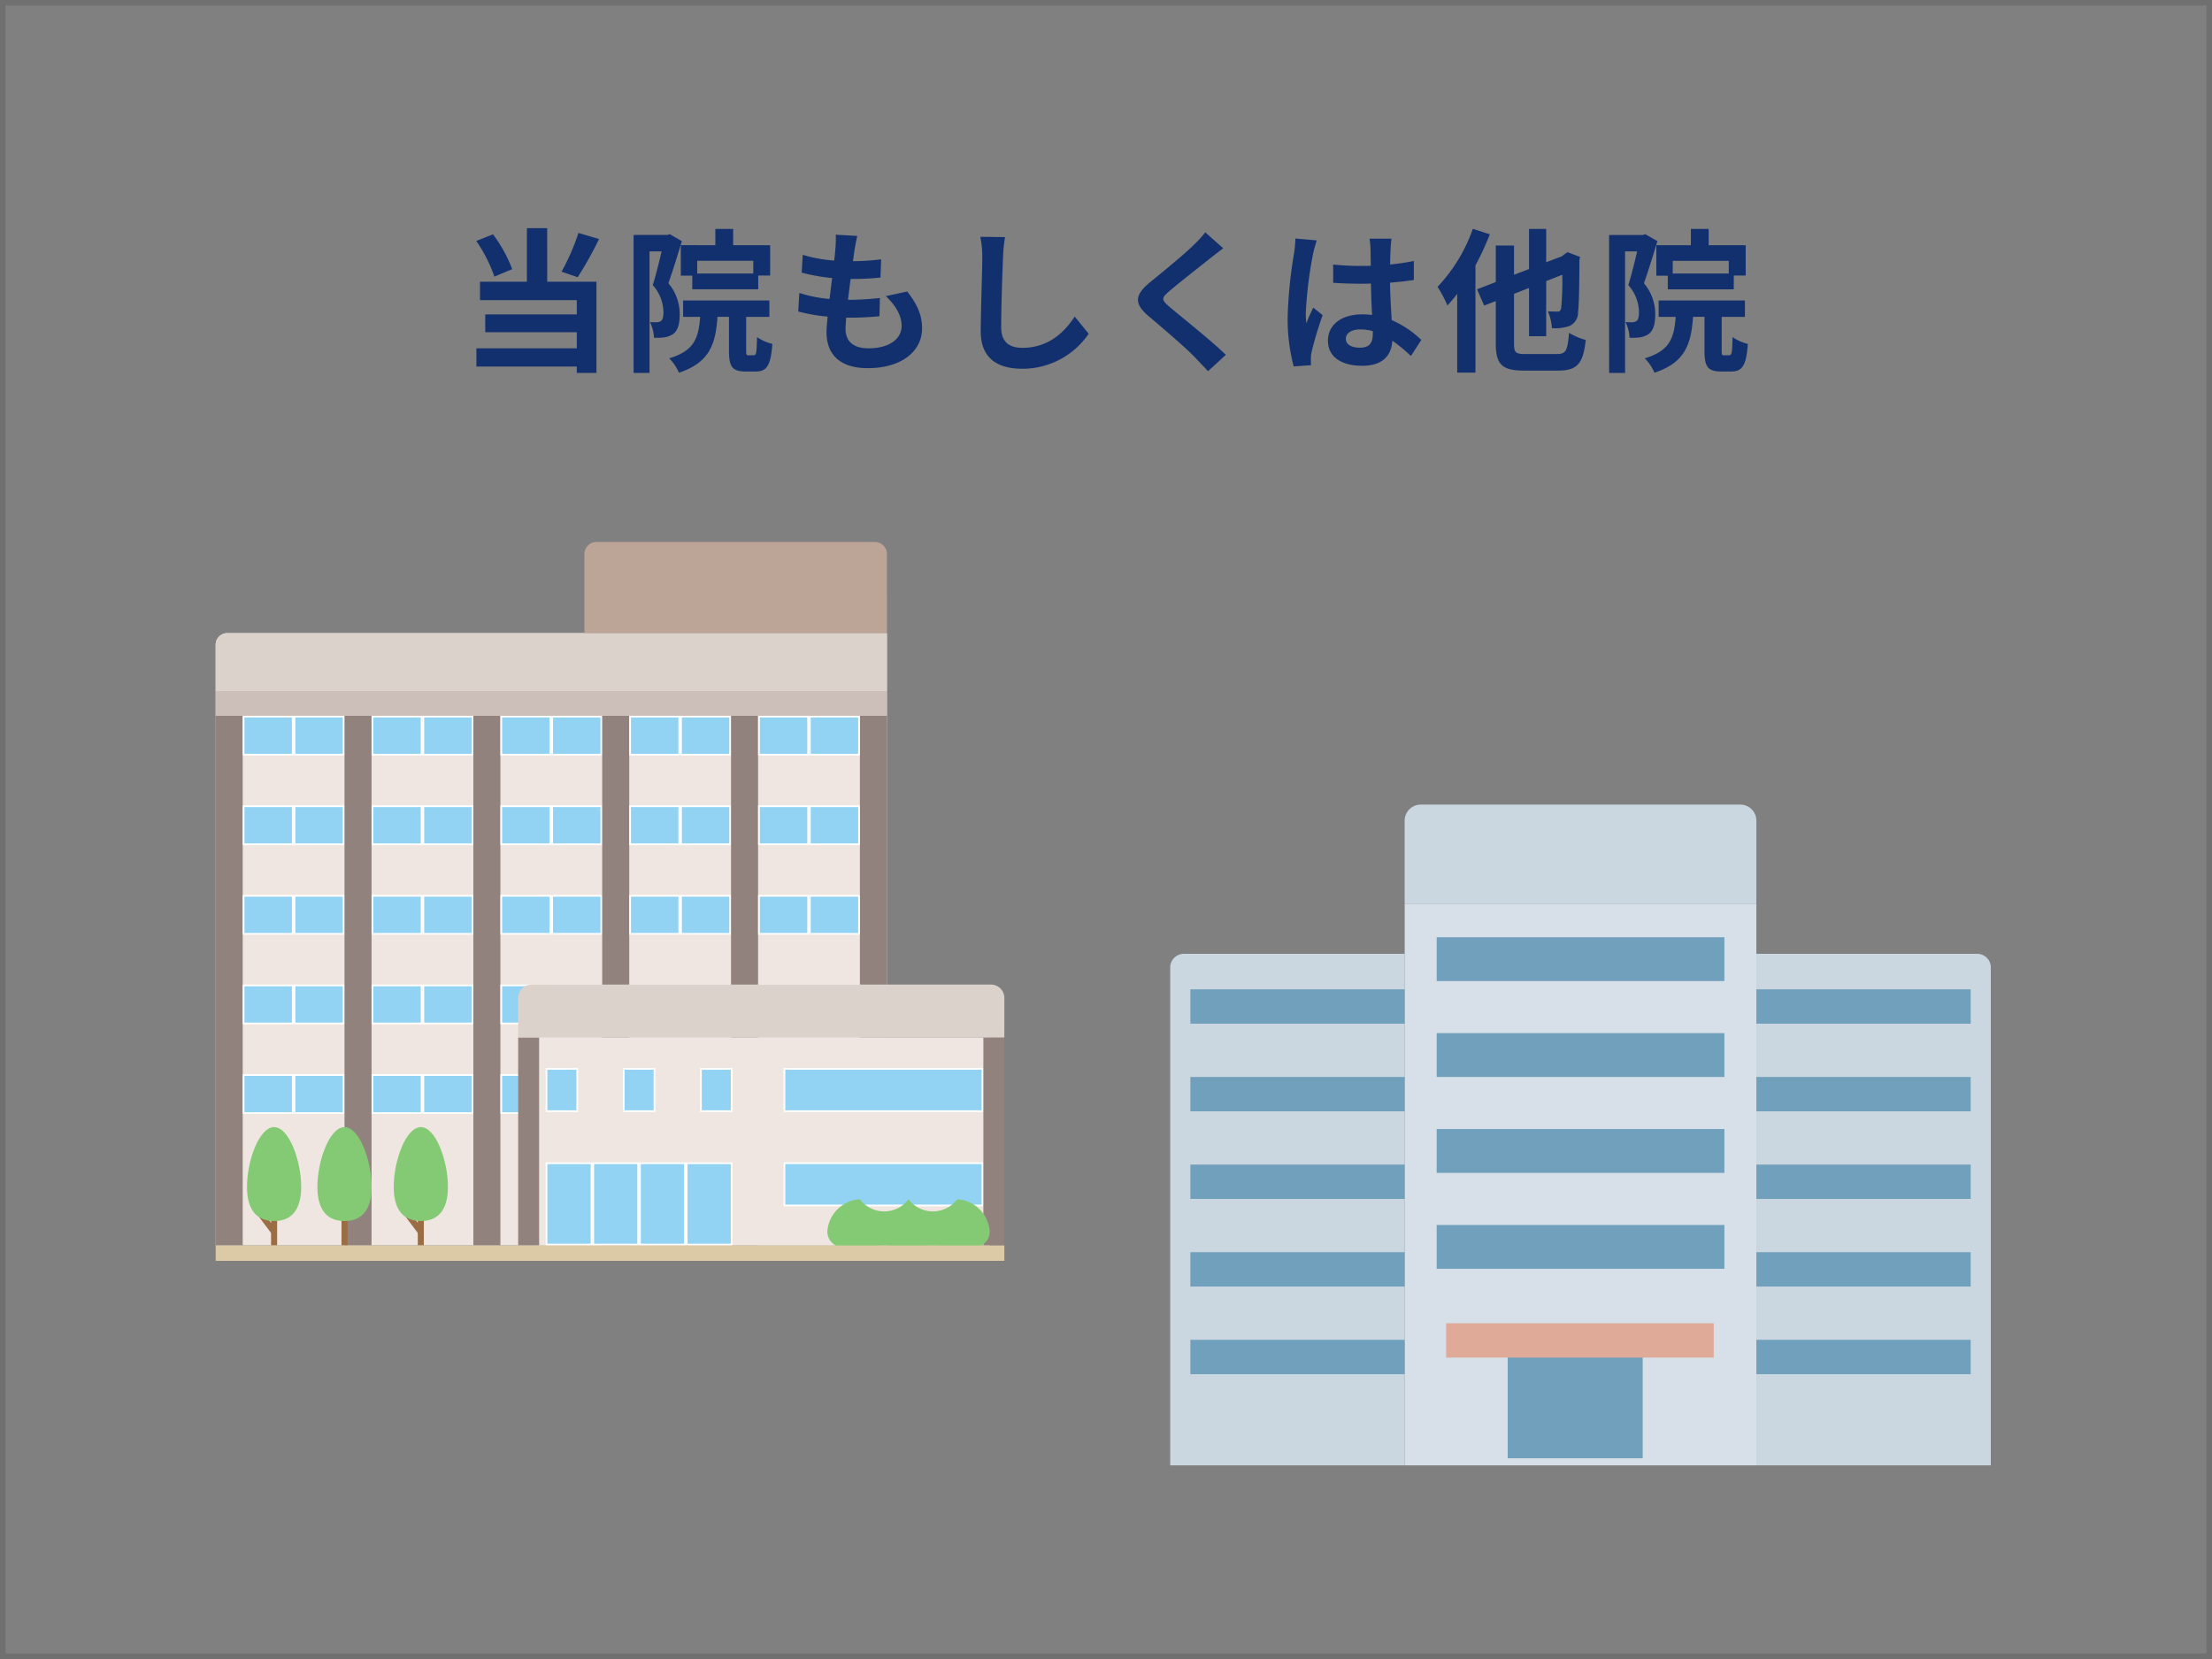 <svg xmlns="http://www.w3.org/2000/svg" xmlns:xlink="http://www.w3.org/1999/xlink" width="400" height="300" viewBox="0 0 400 300"><rect x="0" y="0" width="400" height="300" fill="#808080" stroke="none"/><defs><clipPath id="a"><rect width="148.389" height="119.482" fill="none"/></clipPath><clipPath id="b"><rect width="142.616" height="130" transform="translate(0 0)" fill="none"/></clipPath></defs><g transform="translate(-200 -3620)"><path d="M56.6,9.124a40.109,40.109,0,0,1-3.052,7l2.912,1.008a63.1,63.1,0,0,0,3.864-6.916ZM44.62,15.676a24.954,24.954,0,0,0-3.472-6.3l-3.024,1.2A26.41,26.41,0,0,1,41.4,17.02Zm6.328-7.42H47.28v9.688H38.8v3.332H56.3v2.576H39.748v3.22H56.3v2.912H38.152v3.3H56.3v1.148h3.556V17.944h-8.9Zm37.268,8.2H78.08v-2.3H88.216Zm-13.1-5.124v5.516h2.072v2.464H89.112V16.824h2.156V11.336H84.576V8.4h-3.22v2.94ZM73.124,9.348l-.476.14H66.572V34.436h2.884V12.456H71.64c-.448,1.9-1.036,4.34-1.6,6.1a7.494,7.494,0,0,1,1.932,4.9c0,.784-.112,1.344-.42,1.568a1.45,1.45,0,0,1-.784.252c-.336,0-.728,0-1.232-.028a7.06,7.06,0,0,1,.728,2.828,11.834,11.834,0,0,0,1.792-.056,4,4,0,0,0,1.624-.588c.868-.616,1.232-1.792,1.232-3.584a8.62,8.62,0,0,0-2.044-5.628c.784-2.184,1.708-5.236,2.436-7.616Zm14.252,21.9c-.392,0-.448-.084-.448-.9V24.3h4.2V21.332h-15.6V24.3h3.08c-.28,3.892-1.12,6.16-5.6,7.5a8.094,8.094,0,0,1,1.764,2.6c5.46-1.82,6.636-5.04,6.972-10.108H83.82v6.076c0,2.856.532,3.808,2.968,3.808h1.876c1.988,0,2.716-1.064,3-4.984a8.561,8.561,0,0,1-2.772-1.232c-.056,2.856-.14,3.276-.588,3.276Zm24.808-10.7c1.792,1.708,2.856,3.5,2.856,5.376,0,2.3-2.128,4.06-5.992,4.06-2.744,0-4.144-1.26-4.144-3.528,0-.5.056-1.2.112-2.016h1.12c1.708,0,3.332-.112,4.9-.252l.084-3.3a55,55,0,0,1-5.572.336h-.2c.14-1.232.308-2.548.476-3.78a49.69,49.69,0,0,0,5.4-.252l.112-3.3a40.694,40.694,0,0,1-5.1.336c.14-.9.224-1.624.308-2.1.112-.728.252-1.456.476-2.464l-3.892-.224a17.465,17.465,0,0,1-.056,2.464c-.056.616-.112,1.372-.224,2.212a25.7,25.7,0,0,1-5.684-1.036l-.2,3.22a34.659,34.659,0,0,0,5.516.98c-.168,1.26-.308,2.548-.476,3.78a23.6,23.6,0,0,1-5.46-1.092l-.2,3.36a31.093,31.093,0,0,0,5.32.924c-.112,1.148-.2,2.128-.2,2.8,0,4.62,3.08,6.524,7.448,6.524,6.076,0,9.828-3.024,9.828-7.2,0-2.352-.84-4.312-2.688-6.664Zm17.08-10.724a17.409,17.409,0,0,1,.364,3.752c0,2.38-.28,9.66-.28,13.384,0,4.732,2.94,6.72,7.476,6.72a14.431,14.431,0,0,0,12.04-6.328l-2.52-3.108c-1.988,3.024-4.9,5.656-9.492,5.656-2.128,0-3.808-.9-3.808-3.7,0-3.444.2-9.66.336-12.628a28.457,28.457,0,0,1,.364-3.7Zm40.684-.812a19.151,19.151,0,0,1-2.128,2.324c-1.876,1.848-5.684,4.928-7.84,6.692-2.772,2.3-3,3.836-.252,6.16,2.548,2.156,6.776,5.768,8.288,7.364.784.84,1.652,1.708,2.436,2.576l3.22-2.968c-2.744-2.66-8.092-6.888-10.164-8.652-1.512-1.288-1.54-1.6-.056-2.856,1.848-1.6,5.516-4.424,7.308-5.88.644-.5,1.568-1.232,2.436-1.876Zm16.3,1.12a20.806,20.806,0,0,1-.252,2.716,82.182,82.182,0,0,0-1.148,11.564,33.447,33.447,0,0,0,1.092,8.848l3.136-.224c-.028-.392-.028-.868-.028-1.148a5.474,5.474,0,0,1,.14-1.288,66.144,66.144,0,0,1,1.988-6.608l-1.708-1.372c-.42.924-.868,1.848-1.232,2.828a12.834,12.834,0,0,1-.112-1.792,73.334,73.334,0,0,1,1.316-10.724,23.3,23.3,0,0,1,.672-2.464Zm14,17.22c0,1.624-.588,2.52-2.3,2.52-1.456,0-2.576-.5-2.576-1.624,0-1.036,1.064-1.68,2.632-1.68a8.644,8.644,0,0,1,2.24.308Zm8.764,1.12a17.6,17.6,0,0,0-5.348-3.584c-.112-1.876-.252-4.088-.308-6.776,1.512-.112,2.968-.28,4.312-.476V14.192c-1.316.28-2.772.476-4.284.644,0-1.232.056-2.268.084-2.884a17.711,17.711,0,0,1,.168-1.792h-3.976a15.689,15.689,0,0,1,.168,1.82c.028.588.028,1.708.056,3.08-.644.028-1.316.028-1.96.028a45.978,45.978,0,0,1-4.844-.252v3.3c1.652.112,3.22.168,4.844.168.644,0,1.316,0,1.988-.028.028,1.96.112,3.976.2,5.684a12.456,12.456,0,0,0-1.82-.112c-3.78,0-6.16,1.932-6.16,4.76,0,2.912,2.408,4.536,6.216,4.536,3.752,0,5.264-1.9,5.432-4.536a28.278,28.278,0,0,1,3.36,2.772Zm9.324-20.1a29.4,29.4,0,0,1-6.384,10.5,23.129,23.129,0,0,1,1.792,3.36,23.2,23.2,0,0,0,1.764-2.1V34.38h3.3V15a50.867,50.867,0,0,0,2.6-5.628Zm9.52,22.652c-1.792,0-2.072-.252-2.072-1.932v-8.96l2.716-1.064V27.8H231.6V17.832l2.912-1.148a54.731,54.731,0,0,1-.2,6.02c-.112.532-.308.644-.7.644-.308,0-1.092-.028-1.708-.056a8.878,8.878,0,0,1,.728,3.052,7.948,7.948,0,0,0,3.164-.392,2.65,2.65,0,0,0,1.568-2.52c.168-1.232.224-4.592.252-9.464l.112-.5-2.268-.868-.616.42-.42.336L231.6,14.416V8.4H228.5v7.252l-2.716,1.036V11.392h-3.3V18l-3.388,1.316,1.288,2.94,2.1-.812v7.644c0,3.836,1.148,4.928,5.124,4.928h6.188c3.528,0,4.508-1.4,4.956-5.544a11.583,11.583,0,0,1-3.024-1.288c-.252,3.164-.532,3.836-2.184,3.836Zm36.764-14.56H254.48v-2.3h10.136Zm-13.1-5.124v5.516h2.072v2.464h11.928V16.824h2.156V11.336h-6.692V8.4h-3.22v2.94Zm-1.988-1.988-.476.14h-6.076V34.436h2.884V12.456h2.184c-.448,1.9-1.036,4.34-1.6,6.1a7.494,7.494,0,0,1,1.932,4.9c0,.784-.112,1.344-.42,1.568a1.45,1.45,0,0,1-.784.252c-.336,0-.728,0-1.232-.028a7.06,7.06,0,0,1,.728,2.828,11.834,11.834,0,0,0,1.792-.056,4,4,0,0,0,1.624-.588c.868-.616,1.232-1.792,1.232-3.584a8.62,8.62,0,0,0-2.044-5.628c.784-2.184,1.708-5.236,2.436-7.616Zm14.252,21.9c-.392,0-.448-.084-.448-.9V24.3h4.2V21.332h-15.6V24.3h3.08c-.28,3.892-1.12,6.16-5.6,7.5a8.094,8.094,0,0,1,1.764,2.6c5.46-1.82,6.636-5.04,6.972-10.108h2.072v6.076c0,2.856.532,3.808,2.968,3.808h1.876c1.988,0,2.716-1.064,3-4.984a8.561,8.561,0,0,1-2.772-1.232c-.056,2.856-.14,3.276-.588,3.276Z" transform="translate(248 3653)" fill="#12306e"/><g transform="translate(200 3620)" fill="none" stroke="#707070" stroke-width="1"><rect width="400" height="300" stroke="none"/><rect x="0.5" y="0.5" width="399" height="299" fill="none"/></g><g transform="translate(411.615 3765.504)"><rect width="63.595" height="101.496" transform="translate(42.397 17.982)" fill="#d7e0e8"/><rect width="52.033" height="7.923" transform="translate(48.178 23.978)" fill="#70a0bb"/><rect width="52.033" height="7.923" transform="translate(48.178 41.322)" fill="#70a0bb"/><rect width="52.033" height="7.923" transform="translate(48.178 58.666)" fill="#70a0bb"/><rect width="52.033" height="7.923" transform="translate(48.178 76.011)" fill="#70a0bb"/><rect width="24.41" height="20.556" transform="translate(61.026 97.637)" fill="#70a0bb"/><rect width="48.392" height="6.21" transform="translate(49.891 93.783)" fill="#dfaa97"/><g transform="translate(0 -0.004)"><g clip-path="url(#a)"><path d="M1053.816,349.95h-42.4v-92.5h39.941a2.456,2.456,0,0,1,2.456,2.456Z" transform="translate(-905.427 -230.468)" fill="#cad7e0"/><rect width="38.757" height="6.21" transform="translate(105.992 33.404)" fill="#70a0bb"/><rect width="38.757" height="6.21" transform="translate(105.992 49.249)" fill="#70a0bb"/><rect width="38.757" height="6.21" transform="translate(105.992 65.094)" fill="#70a0bb"/><rect width="38.757" height="6.21" transform="translate(105.992 80.939)" fill="#70a0bb"/><rect width="38.757" height="6.21" transform="translate(105.992 96.785)" fill="#70a0bb"/><path d="M0,349.95H42.4v-92.5H2.456A2.456,2.456,0,0,0,0,259.9Z" transform="translate(0 -230.468)" fill="#cad7e0"/><rect width="38.757" height="6.21" transform="translate(3.64 33.404)" fill="#70a0bb"/><rect width="38.757" height="6.21" transform="translate(3.64 49.249)" fill="#70a0bb"/><rect width="38.757" height="6.21" transform="translate(3.64 65.094)" fill="#70a0bb"/><rect width="38.757" height="6.21" transform="translate(3.64 80.939)" fill="#70a0bb"/><rect width="38.757" height="6.21" transform="translate(3.64 96.785)" fill="#70a0bb"/><path d="M468.162,17.982h-63.6V2.893a2.9,2.9,0,0,1,2.9-2.9h57.8a2.9,2.9,0,0,1,2.9,2.9Z" transform="translate(-362.17 0.005)" fill="#cad7e0"/></g></g></g><g transform="translate(239 3718.002)"><g transform="translate(0 -0.002)" clip-path="url(#b)"><path d="M121.384,259.588H0V150.964a2.1,2.1,0,0,1,2.1-2.1h119.28Z" transform="translate(0 -132.373)" fill="#efe6e1"/><rect width="4.89" height="95.784" transform="translate(0 31.431)" fill="#91827d"/><rect width="4.89" height="95.784" transform="translate(116.494 31.431)" fill="#91827d"/><rect width="8.892" height="6.879" transform="translate(5.046 31.587)" fill="#92d3f4"/><path d="M53.043,290.668h-8.58V284.1h8.58Zm.312-6.879h-9.2v7.191h9.2Z" transform="translate(-39.261 -252.358)" fill="#fff"/><rect width="8.892" height="6.879" transform="translate(14.25 31.587)" fill="#92d3f4"/><path d="M136.152,290.668h-8.58V284.1h8.58Zm.312-6.879h-9.2v7.191h9.2Z" transform="translate(-113.166 -252.358)" fill="#fff"/><rect width="8.892" height="6.879" transform="translate(5.046 47.789)" fill="#92d3f4"/><path d="M53.043,436.963h-8.58V430.4h8.58Zm.312-6.879h-9.2v7.191h9.2Z" transform="translate(-39.261 -382.451)" fill="#fff"/><rect width="8.892" height="6.879" transform="translate(14.25 47.789)" fill="#92d3f4"/><path d="M136.152,436.963h-8.58V430.4h8.58Zm.312-6.879h-9.2v7.191h9.2Z" transform="translate(-113.166 -382.451)" fill="#fff"/><rect width="8.892" height="6.879" transform="translate(5.046 63.992)" fill="#92d3f4"/><path d="M53.043,583.258h-8.58v-6.567h8.58Zm.312-6.879h-9.2v7.191h9.2Z" transform="translate(-39.261 -512.543)" fill="#fff"/><rect width="8.892" height="6.879" transform="translate(14.25 63.992)" fill="#92d3f4"/><path d="M136.152,583.258h-8.58v-6.567h8.58Zm.312-6.879h-9.2v7.191h9.2Z" transform="translate(-113.166 -512.543)" fill="#fff"/><rect width="8.892" height="6.879" transform="translate(5.046 80.195)" fill="#92d3f4"/><path d="M53.043,729.552h-8.58v-6.567h8.58Zm.312-6.879h-9.2v7.191h9.2Z" transform="translate(-39.261 -642.634)" fill="#fff"/><rect width="8.892" height="6.879" transform="translate(14.25 80.195)" fill="#92d3f4"/><path d="M136.152,729.552h-8.58v-6.567h8.58Zm.312-6.879h-9.2v7.191h9.2Z" transform="translate(-113.166 -642.634)" fill="#fff"/><rect width="8.892" height="6.879" transform="translate(5.046 96.397)" fill="#92d3f4"/><path d="M53.043,875.847h-8.58V869.28h8.58Zm.312-6.879h-9.2v7.191h9.2Z" transform="translate(-39.261 -772.727)" fill="#fff"/><rect width="8.892" height="6.879" transform="translate(14.25 96.397)" fill="#92d3f4"/><path d="M136.152,875.847h-8.58V869.28h8.58Zm.312-6.879h-9.2v7.191h9.2Z" transform="translate(-113.166 -772.727)" fill="#fff"/><rect width="4.89" height="95.784" transform="translate(23.299 31.431)" fill="#91827d"/><rect width="8.892" height="6.879" transform="translate(28.345 31.587)" fill="#92d3f4"/><path d="M263.411,290.668h-8.58V284.1h8.58Zm.312-6.879h-9.2v7.191h9.2Z" transform="translate(-226.33 -252.358)" fill="#fff"/><rect width="8.892" height="6.879" transform="translate(37.549 31.587)" fill="#92d3f4"/><path d="M346.519,290.668h-8.58V284.1h8.58Zm.312-6.879h-9.2v7.191h9.2Z" transform="translate(-300.234 -252.358)" fill="#fff"/><rect width="8.892" height="6.879" transform="translate(28.345 47.789)" fill="#92d3f4"/><path d="M263.411,436.963h-8.58V430.4h8.58Zm.312-6.879h-9.2v7.191h9.2Z" transform="translate(-226.33 -382.451)" fill="#fff"/><rect width="8.892" height="6.879" transform="translate(37.549 47.789)" fill="#92d3f4"/><path d="M346.519,436.963h-8.58V430.4h8.58Zm.312-6.879h-9.2v7.191h9.2Z" transform="translate(-300.234 -382.451)" fill="#fff"/><rect width="8.892" height="6.879" transform="translate(28.345 63.992)" fill="#92d3f4"/><path d="M263.411,583.258h-8.58v-6.567h8.58Zm.312-6.879h-9.2v7.191h9.2Z" transform="translate(-226.33 -512.543)" fill="#fff"/><rect width="8.892" height="6.879" transform="translate(37.549 63.992)" fill="#92d3f4"/><path d="M346.519,583.258h-8.58v-6.567h8.58Zm.312-6.879h-9.2v7.191h9.2Z" transform="translate(-300.234 -512.543)" fill="#fff"/><rect width="8.892" height="6.879" transform="translate(28.345 80.195)" fill="#92d3f4"/><path d="M263.411,729.552h-8.58v-6.567h8.58Zm.312-6.879h-9.2v7.191h9.2Z" transform="translate(-226.33 -642.634)" fill="#fff"/><rect width="8.892" height="6.879" transform="translate(37.549 80.195)" fill="#92d3f4"/><path d="M346.519,729.552h-8.58v-6.567h8.58Zm.312-6.879h-9.2v7.191h9.2Z" transform="translate(-300.234 -642.634)" fill="#fff"/><rect width="8.892" height="6.879" transform="translate(28.345 96.397)" fill="#92d3f4"/><path d="M263.411,875.847h-8.58V869.28h8.58Zm.312-6.879h-9.2v7.191h9.2Z" transform="translate(-226.33 -772.727)" fill="#fff"/><rect width="8.892" height="6.879" transform="translate(37.549 96.397)" fill="#92d3f4"/><path d="M346.519,875.847h-8.58V869.28h8.58Zm.312-6.879h-9.2v7.191h9.2Z" transform="translate(-300.234 -772.727)" fill="#fff"/><rect width="4.89" height="95.784" transform="translate(46.598 31.431)" fill="#91827d"/><rect width="8.892" height="6.879" transform="translate(51.644 31.587)" fill="#92d3f4"/><path d="M473.779,290.668H465.2V284.1h8.58Zm.312-6.879h-9.2v7.191h9.2Z" transform="translate(-413.399 -252.358)" fill="#fff"/><rect width="8.892" height="6.879" transform="translate(60.848 31.587)" fill="#92d3f4"/><path d="M556.887,290.668h-8.58V284.1h8.58Zm.312-6.879h-9.2v7.191h9.2Z" transform="translate(-487.303 -252.358)" fill="#fff"/><rect width="8.892" height="6.879" transform="translate(51.644 47.789)" fill="#92d3f4"/><path d="M473.779,436.963H465.2V430.4h8.58Zm.312-6.879h-9.2v7.191h9.2Z" transform="translate(-413.399 -382.451)" fill="#fff"/><rect width="8.892" height="6.879" transform="translate(60.848 47.789)" fill="#92d3f4"/><path d="M556.887,436.963h-8.58V430.4h8.58Zm.312-6.879h-9.2v7.191h9.2Z" transform="translate(-487.303 -382.451)" fill="#fff"/><rect width="8.892" height="6.879" transform="translate(51.644 63.992)" fill="#92d3f4"/><path d="M473.779,583.258H465.2v-6.567h8.58Zm.312-6.879h-9.2v7.191h9.2Z" transform="translate(-413.399 -512.543)" fill="#fff"/><rect width="8.892" height="6.879" transform="translate(60.848 63.992)" fill="#92d3f4"/><path d="M556.887,583.258h-8.58v-6.567h8.58Zm.312-6.879h-9.2v7.191h9.2Z" transform="translate(-487.303 -512.543)" fill="#fff"/><rect width="8.892" height="6.879" transform="translate(51.644 80.195)" fill="#92d3f4"/><path d="M473.779,729.552H465.2v-6.567h8.58Zm.312-6.879h-9.2v7.191h9.2Z" transform="translate(-413.399 -642.634)" fill="#fff"/><rect width="8.892" height="6.879" transform="translate(60.848 80.195)" fill="#92d3f4"/><path d="M556.887,729.552h-8.58v-6.567h8.58Zm.312-6.879h-9.2v7.191h9.2Z" transform="translate(-487.303 -642.634)" fill="#fff"/><rect width="8.892" height="6.879" transform="translate(51.644 96.397)" fill="#92d3f4"/><path d="M473.779,875.847H465.2V869.28h8.58Zm.312-6.879h-9.2v7.191h9.2Z" transform="translate(-413.399 -772.727)" fill="#fff"/><rect width="8.892" height="6.879" transform="translate(60.848 96.397)" fill="#92d3f4"/><path d="M556.887,875.847h-8.58V869.28h8.58Zm.312-6.879h-9.2v7.191h9.2Z" transform="translate(-487.303 -772.727)" fill="#fff"/><rect width="4.89" height="95.784" transform="translate(69.897 31.431)" fill="#91827d"/><rect width="8.892" height="6.879" transform="translate(74.943 31.587)" fill="#92d3f4"/><path d="M684.146,290.668h-8.58V284.1h8.58Zm.312-6.879h-9.2v7.191h9.2Z" transform="translate(-600.468 -252.358)" fill="#fff"/><rect width="8.892" height="6.879" transform="translate(84.147 31.587)" fill="#92d3f4"/><path d="M767.255,290.668h-8.58V284.1h8.58Zm.312-6.879h-9.2v7.191h9.2Z" transform="translate(-674.372 -252.358)" fill="#fff"/><rect width="8.892" height="6.879" transform="translate(74.943 47.789)" fill="#92d3f4"/><path d="M684.146,436.963h-8.58V430.4h8.58Zm.312-6.879h-9.2v7.191h9.2Z" transform="translate(-600.468 -382.451)" fill="#fff"/><rect width="8.892" height="6.879" transform="translate(84.147 47.789)" fill="#92d3f4"/><path d="M767.255,436.963h-8.58V430.4h8.58Zm.312-6.879h-9.2v7.191h9.2Z" transform="translate(-674.372 -382.451)" fill="#fff"/><rect width="8.892" height="6.879" transform="translate(74.943 63.992)" fill="#92d3f4"/><path d="M684.146,583.258h-8.58v-6.567h8.58Zm.312-6.879h-9.2v7.191h9.2Z" transform="translate(-600.468 -512.543)" fill="#fff"/><rect width="8.892" height="6.879" transform="translate(84.147 63.992)" fill="#92d3f4"/><path d="M767.255,583.258h-8.58v-6.567h8.58Zm.312-6.879h-9.2v7.191h9.2Z" transform="translate(-674.372 -512.543)" fill="#fff"/><rect width="8.892" height="6.879" transform="translate(74.943 80.195)" fill="#92d3f4"/><path d="M684.146,729.552h-8.58v-6.567h8.58Zm.312-6.879h-9.2v7.191h9.2Z" transform="translate(-600.468 -642.634)" fill="#fff"/><rect width="8.892" height="6.879" transform="translate(84.147 80.195)" fill="#92d3f4"/><path d="M767.255,729.552h-8.58v-6.567h8.58Zm.312-6.879h-9.2v7.191h9.2Z" transform="translate(-674.372 -642.634)" fill="#fff"/><rect width="8.892" height="6.879" transform="translate(74.943 96.397)" fill="#92d3f4"/><path d="M684.146,875.847h-8.58V869.28h8.58Zm.312-6.879h-9.2v7.191h9.2Z" transform="translate(-600.468 -772.727)" fill="#fff"/><rect width="8.892" height="6.879" transform="translate(84.147 96.397)" fill="#92d3f4"/><path d="M767.255,875.847h-8.58V869.28h8.58Zm.312-6.879h-9.2v7.191h9.2Z" transform="translate(-674.372 -772.727)" fill="#fff"/><rect width="4.89" height="95.784" transform="translate(93.196 31.431)" fill="#91827d"/><rect width="8.892" height="6.879" transform="translate(98.241 31.587)" fill="#92d3f4"/><path d="M894.514,290.668h-8.58V284.1h8.58Zm.312-6.879h-9.2v7.191h9.2Z" transform="translate(-787.536 -252.358)" fill="#fff"/><rect width="8.892" height="6.879" transform="translate(107.446 31.587)" fill="#92d3f4"/><path d="M977.622,290.668h-8.58V284.1h8.58Zm.312-6.879h-9.2v7.191h9.2Z" transform="translate(-861.44 -252.358)" fill="#fff"/><rect width="8.892" height="6.879" transform="translate(98.241 47.789)" fill="#92d3f4"/><path d="M894.514,436.963h-8.58V430.4h8.58Zm.312-6.879h-9.2v7.191h9.2Z" transform="translate(-787.536 -382.451)" fill="#fff"/><rect width="8.892" height="6.879" transform="translate(107.446 47.789)" fill="#92d3f4"/><path d="M977.622,436.963h-8.58V430.4h8.58Zm.312-6.879h-9.2v7.191h9.2Z" transform="translate(-861.44 -382.451)" fill="#fff"/><rect width="8.892" height="6.879" transform="translate(98.241 63.992)" fill="#92d3f4"/><path d="M894.514,583.258h-8.58v-6.567h8.58Zm.312-6.879h-9.2v7.191h9.2Z" transform="translate(-787.536 -512.543)" fill="#fff"/><rect width="8.892" height="6.879" transform="translate(107.446 63.992)" fill="#92d3f4"/><path d="M977.622,583.258h-8.58v-6.567h8.58Zm.312-6.879h-9.2v7.191h9.2Z" transform="translate(-861.44 -512.543)" fill="#fff"/><rect width="8.892" height="6.879" transform="translate(98.241 80.195)" fill="#92d3f4"/><path d="M894.514,729.552h-8.58v-6.567h8.58Zm.312-6.879h-9.2v7.191h9.2Z" transform="translate(-787.536 -642.634)" fill="#fff"/><rect width="8.892" height="6.879" transform="translate(107.446 80.195)" fill="#92d3f4"/><path d="M977.622,729.552h-8.58v-6.567h8.58Zm.312-6.879h-9.2v7.191h9.2Z" transform="translate(-861.44 -642.634)" fill="#fff"/><rect width="8.892" height="6.879" transform="translate(98.241 96.397)" fill="#92d3f4"/><path d="M894.514,875.847h-8.58V869.28h8.58Zm.312-6.879h-9.2v7.191h9.2Z" transform="translate(-787.536 -772.727)" fill="#fff"/><rect width="8.892" height="6.879" transform="translate(107.446 96.397)" fill="#92d3f4"/><path d="M977.622,875.847h-8.58V869.28h8.58Zm.312-6.879h-9.2v7.191h9.2Z" transform="translate(-861.44 -772.727)" fill="#fff"/><rect width="121.384" height="4.521" transform="translate(0 26.91)" fill="#ccbeb8"/><path d="M121.384,148.86H2.1a2.1,2.1,0,0,0-2.1,2.1v8.319H121.384Z" transform="translate(0 -132.373)" fill="#dbd2cc"/><path d="M581.827,732.271H493.914v-7.165a2.432,2.432,0,0,1,2.432-2.432H579.4a2.432,2.432,0,0,1,2.432,2.432Z" transform="translate(-439.211 -642.635)" fill="#dbd2cc"/><rect width="81.866" height="37.579" transform="translate(58.019 89.636)" fill="#efe6e1"/><rect width="35.826" height="7.647" transform="translate(102.844 95.287)" fill="#92d3f4"/><path d="M963,866.594H927.488v-7.335H963Zm.312-7.647H927.176v7.959h36.138Z" transform="translate(-824.488 -763.816)" fill="#fff"/><rect width="35.826" height="7.647" transform="translate(102.844 112.343)" fill="#92d3f4"/><path d="M963,1020.588H927.488v-7.335H963Zm.312-7.647H927.176v7.959h36.138Z" transform="translate(-824.488 -900.754)" fill="#fff"/><rect width="8.136" height="14.716" transform="translate(59.825 112.343)" fill="#92d3f4"/><path d="M546.9,1027.657h-7.824v-14.4H546.9Zm.312-14.716H538.76v15.028h8.448Z" transform="translate(-479.091 -900.754)" fill="#fff"/><rect width="8.136" height="14.716" transform="translate(68.274 112.343)" fill="#92d3f4"/><path d="M623.175,1027.657h-7.824v-14.4h7.824Zm.312-14.716h-8.448v15.028h8.448Z" transform="translate(-546.922 -900.754)" fill="#fff"/><rect width="8.136" height="14.716" transform="translate(76.722 112.343)" fill="#92d3f4"/><path d="M699.455,1027.657h-7.824v-14.4h7.824Zm.312-14.716h-8.448v15.028h8.448Z" transform="translate(-614.753 -900.754)" fill="#fff"/><rect width="8.136" height="14.716" transform="translate(85.17 112.343)" fill="#92d3f4"/><path d="M775.734,1027.657H767.91v-14.4h7.824Zm.312-14.716H767.6v15.028h8.448Z" transform="translate(-682.584 -900.754)" fill="#fff"/><rect width="5.562" height="7.647" transform="translate(87.743 95.287)" fill="#92d3f4"/><path d="M796.4,866.594h-5.25v-7.335h5.25Zm.312-7.647h-5.875v7.959h5.875Z" transform="translate(-703.247 -763.816)" fill="#fff"/><rect width="5.562" height="7.647" transform="translate(73.784 95.287)" fill="#92d3f4"/><path d="M670.36,866.594h-5.25v-7.335h5.25Zm.312-7.647H664.8v7.959h5.875Z" transform="translate(-591.169 -763.816)" fill="#fff"/><rect width="5.562" height="7.647" transform="translate(59.825 95.287)" fill="#92d3f4"/><path d="M544.321,866.594h-5.25v-7.335h5.25Zm.312-7.647h-5.875v7.959h5.875Z" transform="translate(-479.09 -763.816)" fill="#fff"/><rect width="3.79" height="37.579" transform="translate(54.702 89.636)" fill="#91827d"/><rect width="3.79" height="37.579" transform="translate(138.825 89.636)" fill="#91827d"/><path d="M656.779,16.485h-54.7V2.186A2.188,2.188,0,0,1,604.265,0h50.327a2.188,2.188,0,0,1,2.188,2.188Z" transform="translate(-535.395 0.002)" fill="#bca496"/><rect width="1.096" height="8.61" transform="translate(36.548 118.605)" fill="#9b6d45"/><rect width="1.096" height="5.142" transform="translate(33.563 120.988) rotate(-37.001)" fill="#9b6d45"/><path d="M300.5,966.243c0,4.689-2.194,6.19-4.9,6.19s-4.9-1.5-4.9-6.19,2.194-10.793,4.9-10.793,4.9,6.1,4.9,10.793" transform="translate(-258.5 -849.631)" fill="#84c973"/><rect width="1.096" height="8.61" transform="translate(10.017 118.605)" fill="#9b6d45"/><rect width="1.096" height="5.142" transform="translate(7.032 120.988) rotate(-37.001)" fill="#9b6d45"/><path d="M60.948,966.243c0,4.689-2.194,6.19-4.9,6.19s-4.9-1.5-4.9-6.19,2.194-10.793,4.9-10.793,4.9,6.1,4.9,10.793" transform="translate(-45.483 -849.631)" fill="#84c973"/><rect width="1.096" height="8.61" transform="translate(22.751 118.605)" fill="#9b6d45"/><path d="M175.925,966.243c0,4.689-2.194,6.19-4.9,6.19s-4.9-1.5-4.9-6.19,2.194-10.793,4.9-10.793,4.9,6.1,4.9,10.793" transform="translate(-147.726 -849.631)" fill="#84c973"/><path d="M1022.22,1073.267a5.514,5.514,0,0,1-8.8,0,5.514,5.514,0,0,1-8.8,0,6.267,6.267,0,0,0-5.88,5.767c0,2.568,2.633,3.531,5.88,3.531a10.755,10.755,0,0,1,8.8,0,10.754,10.754,0,0,1,8.8,0c3.248,0,5.88-.963,5.88-3.531a6.267,6.267,0,0,0-5.88-5.767" transform="translate(-888.128 -954.399)" fill="#84c973"/><rect width="142.616" height="2.785" transform="translate(0 127.215)" fill="#dbcaa5"/></g></g></g></svg>